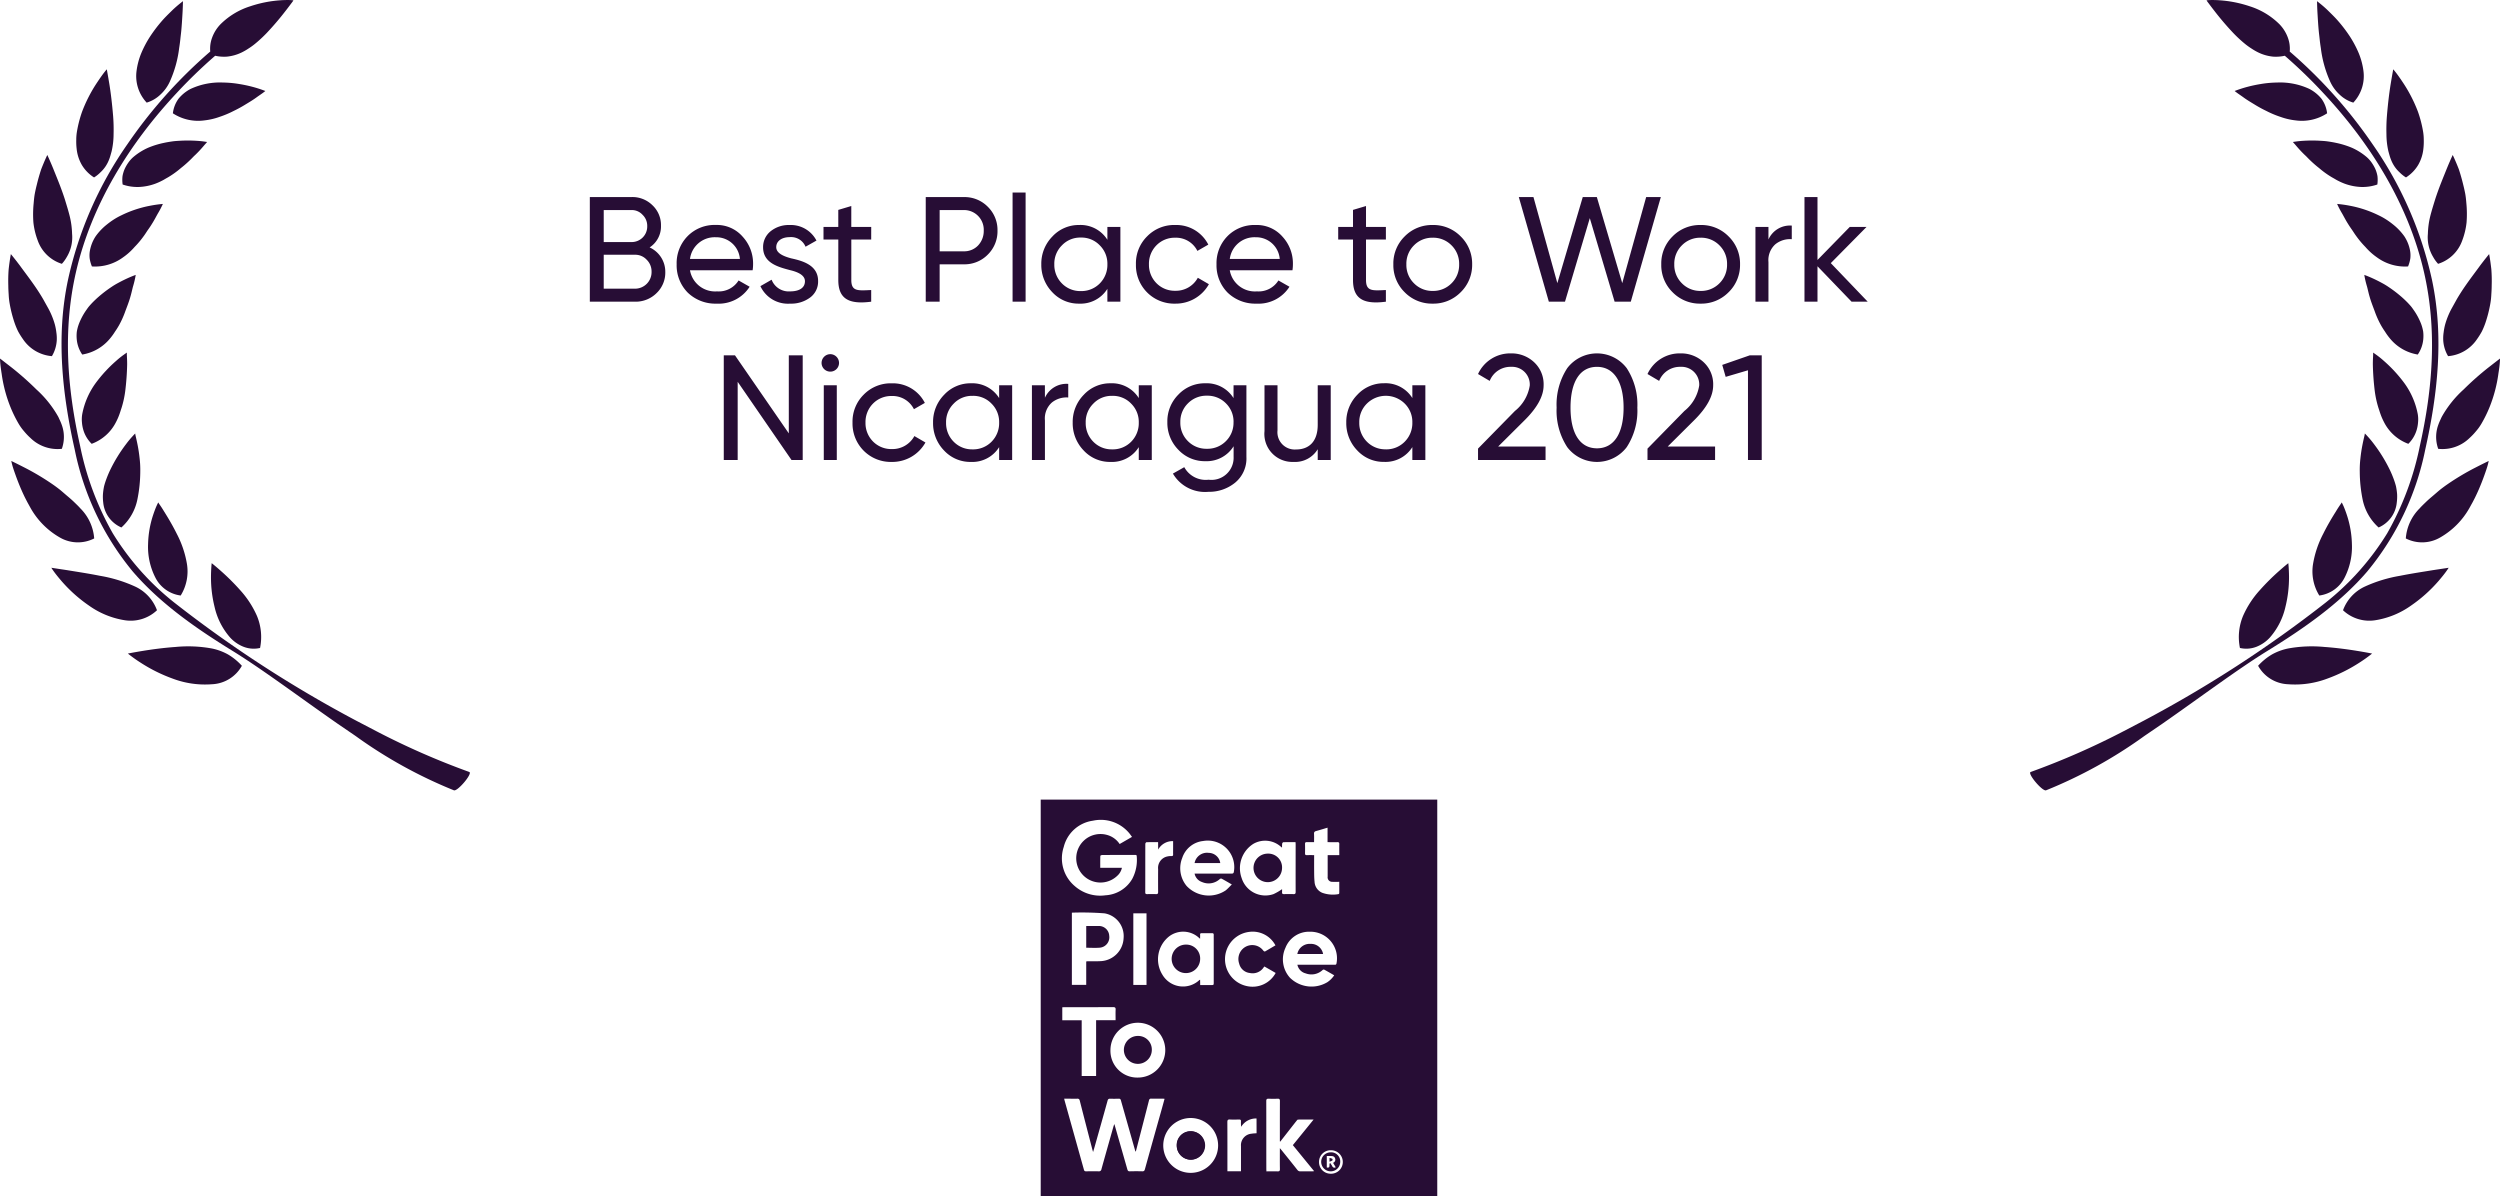 <svg xmlns="http://www.w3.org/2000/svg" width="284.288" height="136.014" viewBox="0 0 284.288 136.014"><g transform="translate(3332.345 -996.312)"><path d="M279.2,105.533a3.735,3.735,0,0,0,.582-.692,4,4,0,0,0,.4-.8c.108-.279.183-.578.267-.877a8.785,8.785,0,0,0,.223-1.934,19.565,19.565,0,0,0-.05-2.047c-.112-1.381-.269-2.687-.435-3.694s-.287-1.651-.287-1.651-.114.126-.3.365-.439.592-.728,1.027a16.4,16.4,0,0,0-1.79,3.451,13.494,13.494,0,0,0-.554,2.107,5.8,5.8,0,0,0-.1,1.062,7.255,7.255,0,0,0,.044,1.027,4.608,4.608,0,0,0,.592,1.838,4.3,4.3,0,0,0,1.387,1.419A3.9,3.9,0,0,0,279.2,105.533Z" transform="translate(-3600.101 910.356)" fill="#270d35"/><path d="M281.036,101.49a3.84,3.84,0,0,0,1.583-.937,4.563,4.563,0,0,0,1.047-1.453,13.14,13.14,0,0,0,1.062-3.809c.054-.341.1-.68.134-1.011s.076-.648.106-.959c.058-.624.094-1.212.124-1.714.064-.989.066-1.655.066-1.655l-.365.291c-.229.187-.554.457-.921.819s-.8.775-1.222,1.276a16.364,16.364,0,0,0-1.234,1.645,12.188,12.188,0,0,0-1,1.892,7.988,7.988,0,0,0-.53,1.989A4.411,4.411,0,0,0,281.036,101.49Z" transform="translate(-3596.7 906.492)" fill="#270d35"/><path d="M288.84,97.832a14.565,14.565,0,0,0,1.413-.777c.433-.261.825-.5,1.144-.732s.594-.413.777-.548.281-.217.281-.217a14.032,14.032,0,0,0-1.449-.47,15.43,15.43,0,0,0-1.535-.325,12.058,12.058,0,0,0-1.836-.167,7.9,7.9,0,0,0-3.688.73,4.4,4.4,0,0,0-1.356,1.1,3.476,3.476,0,0,0-.652,1.67,5.245,5.245,0,0,0,3.59.805,7.527,7.527,0,0,0,1.716-.4A10.945,10.945,0,0,0,288.84,97.832Z" transform="translate(-3594.625 911.101)" fill="#270d35"/><path d="M277.909,105.533a3.737,3.737,0,0,1-.582-.692,4,4,0,0,1-.4-.8c-.108-.279-.183-.578-.267-.877a8.792,8.792,0,0,1-.223-1.934,19.582,19.582,0,0,1,.05-2.047c.112-1.381.269-2.687.435-3.694s.287-1.651.287-1.651.114.126.3.365.439.592.728,1.027a16.406,16.406,0,0,1,1.79,3.451,13.487,13.487,0,0,1,.554,2.107,5.785,5.785,0,0,1,.1,1.062,7.241,7.241,0,0,1-.044,1.027,4.609,4.609,0,0,1-.592,1.838,4.3,4.3,0,0,1-1.387,1.419A3.894,3.894,0,0,1,277.909,105.533Z" transform="translate(-3337.407 910.356)" fill="#270d35"/><path d="M283.973,101.49a3.84,3.84,0,0,1-1.583-.937,4.564,4.564,0,0,1-1.047-1.453,13.141,13.141,0,0,1-1.062-3.809c-.054-.341-.1-.68-.134-1.011s-.076-.648-.106-.959c-.058-.624-.094-1.212-.124-1.714-.064-.989-.066-1.655-.066-1.655l.365.291c.229.187.554.457.921.819s.8.775,1.222,1.276a16.355,16.355,0,0,1,1.234,1.645,12.186,12.186,0,0,1,1,1.892,7.984,7.984,0,0,1,.53,1.989A4.411,4.411,0,0,1,283.973,101.49Z" transform="translate(-3348.711 906.492)" fill="#270d35"/><path d="M285.557,97.832a14.569,14.569,0,0,1-1.413-.777c-.432-.261-.825-.5-1.144-.732s-.594-.413-.777-.548-.281-.217-.281-.217a14.041,14.041,0,0,1,1.449-.47,15.447,15.447,0,0,1,1.535-.325,12.06,12.06,0,0,1,1.836-.167,7.9,7.9,0,0,1,3.688.73,4.4,4.4,0,0,1,1.356,1.1,3.477,3.477,0,0,1,.652,1.67,5.245,5.245,0,0,1-3.59.805,7.529,7.529,0,0,1-1.716-.4A10.949,10.949,0,0,1,285.557,97.832Z" transform="translate(-3360.175 911.101)" fill="#270d35"/><path d="M-67.473-6.171a2.844,2.844,0,0,0,1.292-2.482,3.093,3.093,0,0,0-.969-2.312,3.244,3.244,0,0,0-2.363-.935h-4.76V0h5.134a3.373,3.373,0,0,0,2.448-.969,3.221,3.221,0,0,0,1-2.4A3.04,3.04,0,0,0-67.473-6.171Zm-2.04-4.25a1.649,1.649,0,0,1,1.241.544A1.733,1.733,0,0,1-67.745-8.6a1.768,1.768,0,0,1-1.768,1.819h-3.179v-3.638Zm-3.179,8.942V-5.338h3.553a1.76,1.76,0,0,1,1.326.561,1.861,1.861,0,0,1,.561,1.36,1.884,1.884,0,0,1-1.887,1.938ZM-55.76-3.57a4.354,4.354,0,0,0,.051-.663A4.49,4.49,0,0,0-56.9-7.4a3.881,3.881,0,0,0-3.043-1.326,4.3,4.3,0,0,0-3.213,1.275A4.384,4.384,0,0,0-64.4-4.25a4.41,4.41,0,0,0,1.258,3.213A4.527,4.527,0,0,0-59.84.221,4.172,4.172,0,0,0-56.1-1.7l-1.258-.714a2.649,2.649,0,0,1-2.448,1.241,2.9,2.9,0,0,1-3.077-2.4Zm-4.182-3.757a2.691,2.691,0,0,1,2.737,2.465h-5.678A2.831,2.831,0,0,1-59.942-7.327ZM-53.074-6.2c0-.731.68-1.139,1.513-1.139a1.777,1.777,0,0,1,1.819,1.088l1.241-.7a3.285,3.285,0,0,0-3.06-1.768,3.273,3.273,0,0,0-2.159.714,2.3,2.3,0,0,0-.85,1.819c0,1.8,1.734,2.244,3.077,2.6.935.221,1.683.595,1.683,1.258,0,.8-.714,1.156-1.683,1.156A2.082,2.082,0,0,1-53.6-2.5l-1.275.731A3.447,3.447,0,0,0-51.493.221a3.6,3.6,0,0,0,2.278-.7,2.241,2.241,0,0,0,.9-1.853c.017-1.819-1.751-2.312-3.077-2.6C-52.326-5.185-53.074-5.542-53.074-6.2Zm10.8-2.3H-44.54v-2.38l-1.479.442V-8.5H-47.7v1.428h1.683v4.607c0,2.108,1.156,2.805,3.74,2.465V-1.326c-1.513.068-2.261.17-2.261-1.139V-7.072h2.261Zm6.2-3.4V0h1.581V-4.25h2.737a3.7,3.7,0,0,0,2.737-1.105,3.719,3.719,0,0,0,1.105-2.72,3.692,3.692,0,0,0-1.105-2.72,3.7,3.7,0,0,0-2.737-1.1Zm1.581,6.171v-4.692h2.737a2.243,2.243,0,0,1,2.278,2.346,2.393,2.393,0,0,1-.646,1.683,2.165,2.165,0,0,1-1.632.663ZM-24.718,0V-12.41H-26.2V0Zm9.3-7.038a3.594,3.594,0,0,0-3.213-1.683,4.077,4.077,0,0,0-3.043,1.309A4.4,4.4,0,0,0-22.933-4.25a4.442,4.442,0,0,0,1.258,3.179A4.061,4.061,0,0,0-18.632.221a3.594,3.594,0,0,0,3.213-1.683V0h1.479V-8.5h-1.479Zm-3.026,5.831a2.91,2.91,0,0,1-2.142-.867,2.987,2.987,0,0,1-.867-2.176,2.921,2.921,0,0,1,.867-2.159,2.86,2.86,0,0,1,2.142-.884,2.872,2.872,0,0,1,2.159.884,2.921,2.921,0,0,1,.867,2.159,2.987,2.987,0,0,1-.867,2.176A2.921,2.921,0,0,1-18.445-1.207ZM-7.7.221a4.313,4.313,0,0,0,3.825-2.21L-5.134-2.72A2.838,2.838,0,0,1-7.7-1.241a2.91,2.91,0,0,1-2.142-.867,2.963,2.963,0,0,1-.85-2.142,2.975,2.975,0,0,1,.85-2.159A2.91,2.91,0,0,1-7.7-7.276a2.717,2.717,0,0,1,2.516,1.5l1.241-.714A4.076,4.076,0,0,0-7.7-8.721a4.293,4.293,0,0,0-3.2,1.292A4.305,4.305,0,0,0-12.172-4.25a4.371,4.371,0,0,0,1.275,3.2A4.344,4.344,0,0,0-7.7.221ZM5.627-3.57a4.354,4.354,0,0,0,.051-.663A4.49,4.49,0,0,0,4.488-7.4,3.881,3.881,0,0,0,1.445-8.721,4.3,4.3,0,0,0-1.768-7.446a4.384,4.384,0,0,0-1.241,3.2A4.41,4.41,0,0,0-1.751-1.037,4.527,4.527,0,0,0,1.547.221,4.172,4.172,0,0,0,5.287-1.7L4.029-2.414A2.649,2.649,0,0,1,1.581-1.173,2.9,2.9,0,0,1-1.5-3.57ZM1.445-7.327A2.691,2.691,0,0,1,4.182-4.862H-1.5A2.831,2.831,0,0,1,1.445-7.327ZM16.252-8.5H13.991v-2.38l-1.479.442V-8.5H10.829v1.428h1.683v4.607C12.512-.357,13.668.34,16.252,0V-1.326c-1.513.068-2.261.17-2.261-1.139V-7.072h2.261Zm8.5,7.429A4.323,4.323,0,0,0,26.061-4.25a4.323,4.323,0,0,0-1.309-3.179,4.335,4.335,0,0,0-3.179-1.292,4.335,4.335,0,0,0-3.179,1.292A4.308,4.308,0,0,0,17.1-4.25a4.308,4.308,0,0,0,1.292,3.179A4.335,4.335,0,0,0,21.573.221,4.335,4.335,0,0,0,24.752-1.071Zm-3.179-.153a2.9,2.9,0,0,1-2.125-.867,2.921,2.921,0,0,1-.867-2.159,2.921,2.921,0,0,1,.867-2.159,2.9,2.9,0,0,1,2.125-.867,2.91,2.91,0,0,1,2.142.867,2.921,2.921,0,0,1,.867,2.159,2.921,2.921,0,0,1-.867,2.159A2.91,2.91,0,0,1,21.573-1.224ZM36.618,0,39.44-9.5,42.262,0H44.1l3.417-11.9H45.849l-2.72,9.792L40.239-11.9h-1.6l-2.89,9.792L33.031-11.9H31.365L34.782,0Zm18.6-1.071A4.323,4.323,0,0,0,56.525-4.25a4.323,4.323,0,0,0-1.309-3.179,4.335,4.335,0,0,0-3.179-1.292,4.335,4.335,0,0,0-3.179,1.292A4.308,4.308,0,0,0,47.566-4.25a4.308,4.308,0,0,0,1.292,3.179A4.335,4.335,0,0,0,52.037.221,4.335,4.335,0,0,0,55.216-1.071Zm-3.179-.153a2.9,2.9,0,0,1-2.125-.867,2.921,2.921,0,0,1-.867-2.159,2.921,2.921,0,0,1,.867-2.159,2.9,2.9,0,0,1,2.125-.867,2.91,2.91,0,0,1,2.142.867,2.921,2.921,0,0,1,.867,2.159,2.921,2.921,0,0,1-.867,2.159A2.91,2.91,0,0,1,52.037-1.224ZM59.755-8.5H58.276V0h1.479V-4.505a2.428,2.428,0,0,1,.782-2.023,2.653,2.653,0,0,1,1.87-.578V-8.653a2.676,2.676,0,0,0-2.652,1.581Zm7.089,4.114L70.907-8.5H69L65.331-4.743V-11.9H63.852V0h1.479V-4.029L69.207,0h1.836Zm-118.49,19.36L-57.766,6.1h-1.275V18h1.581V9.109L-51.34,18h1.275V6.1h-1.581Zm4.726-7.021a.987.987,0,0,0,.986-.986,1,1,0,0,0-.986-1,1,1,0,0,0-1,1A.99.99,0,0,0-46.92,7.953ZM-46.189,18V9.5h-1.479V18Zm6.256.221a4.313,4.313,0,0,0,3.825-2.21l-1.258-.731a2.838,2.838,0,0,1-2.567,1.479,2.91,2.91,0,0,1-2.142-.867,2.963,2.963,0,0,1-.85-2.142,2.975,2.975,0,0,1,.85-2.159,2.91,2.91,0,0,1,2.142-.867,2.717,2.717,0,0,1,2.516,1.5l1.241-.714a4.076,4.076,0,0,0-3.757-2.227,4.293,4.293,0,0,0-3.2,1.292A4.305,4.305,0,0,0-44.4,13.75a4.371,4.371,0,0,0,1.275,3.2A4.344,4.344,0,0,0-39.933,18.221Zm12.206-7.259A3.594,3.594,0,0,0-30.94,9.279a4.077,4.077,0,0,0-3.043,1.309,4.4,4.4,0,0,0-1.258,3.162,4.442,4.442,0,0,0,1.258,3.179,4.061,4.061,0,0,0,3.043,1.292,3.594,3.594,0,0,0,3.213-1.683V18h1.479V9.5h-1.479Zm-3.026,5.831a2.91,2.91,0,0,1-2.142-.867,2.987,2.987,0,0,1-.867-2.176,2.921,2.921,0,0,1,.867-2.159,2.86,2.86,0,0,1,2.142-.884,2.872,2.872,0,0,1,2.159.884,2.921,2.921,0,0,1,.867,2.159,2.987,2.987,0,0,1-.867,2.176A2.921,2.921,0,0,1-30.753,16.793ZM-22.525,9.5H-24V18h1.479V13.495a2.428,2.428,0,0,1,.782-2.023,2.653,2.653,0,0,1,1.87-.578V9.347a2.676,2.676,0,0,0-2.652,1.581Zm10.676,1.462a3.594,3.594,0,0,0-3.213-1.683,4.077,4.077,0,0,0-3.043,1.309,4.4,4.4,0,0,0-1.258,3.162,4.442,4.442,0,0,0,1.258,3.179,4.061,4.061,0,0,0,3.043,1.292,3.594,3.594,0,0,0,3.213-1.683V18h1.479V9.5h-1.479Zm-3.026,5.831a2.91,2.91,0,0,1-2.142-.867,2.987,2.987,0,0,1-.867-2.176,2.921,2.921,0,0,1,.867-2.159,2.86,2.86,0,0,1,2.142-.884,2.872,2.872,0,0,1,2.159.884,2.921,2.921,0,0,1,.867,2.159,2.987,2.987,0,0,1-.867,2.176A2.921,2.921,0,0,1-14.875,16.793Zm13.8-5.831a3.585,3.585,0,0,0-3.2-1.683,4.109,4.109,0,0,0-3.077,1.292A4.3,4.3,0,0,0-8.6,13.7a4.363,4.363,0,0,0,1.258,3.145,4.109,4.109,0,0,0,3.077,1.292,3.6,3.6,0,0,0,3.2-1.7v1.207a2.517,2.517,0,0,1-2.839,2.6,2.777,2.777,0,0,1-2.771-1.428l-1.292.731a4.228,4.228,0,0,0,4.029,2.074,4.678,4.678,0,0,0,3.06-1.054A3.563,3.563,0,0,0,.391,17.643V9.5H-1.071Zm0,2.737a2.921,2.921,0,0,1-.867,2.159,2.921,2.921,0,0,1-2.159.867,2.921,2.921,0,0,1-2.159-.867A2.921,2.921,0,0,1-7.123,13.7a2.91,2.91,0,0,1,.867-2.142A2.921,2.921,0,0,1-4.1,10.69a2.921,2.921,0,0,1,2.159.867A2.91,2.91,0,0,1-1.071,13.7ZM8.5,14c0,1.9-.986,2.805-2.465,2.805a1.967,1.967,0,0,1-2.108-2.176V9.5H2.448v5.219a3.182,3.182,0,0,0,3.3,3.5A3,3,0,0,0,8.5,16.776V18H9.979V9.5H8.5Zm10.761-3.043a3.594,3.594,0,0,0-3.213-1.683,4.077,4.077,0,0,0-3.043,1.309,4.4,4.4,0,0,0-1.258,3.162,4.442,4.442,0,0,0,1.258,3.179,4.061,4.061,0,0,0,3.043,1.292,3.594,3.594,0,0,0,3.213-1.683V18H20.74V9.5H19.261Zm-3.026,5.831a2.91,2.91,0,0,1-2.142-.867,2.987,2.987,0,0,1-.867-2.176,2.921,2.921,0,0,1,.867-2.159,3.058,3.058,0,0,1,4.3,0,2.921,2.921,0,0,1,.867,2.159,2.987,2.987,0,0,1-.867,2.176A2.921,2.921,0,0,1,16.235,16.793ZM34.408,18V16.47H29.019l3.043-3.026c1.411-1.411,2.125-2.72,2.125-3.927a3.412,3.412,0,0,0-1.1-2.652,3.735,3.735,0,0,0-2.6-.986,4.023,4.023,0,0,0-3.757,2.346l1.326.782a2.544,2.544,0,0,1,2.448-1.6,2.011,2.011,0,0,1,2.108,2.125,4.616,4.616,0,0,1-1.683,2.89l-4.2,4.284V18Zm9.231-1.462a7.586,7.586,0,0,0,1.207-4.488,7.586,7.586,0,0,0-1.207-4.488,4.242,4.242,0,0,0-6.766,0,7.586,7.586,0,0,0-1.207,4.488,7.586,7.586,0,0,0,1.207,4.488,4.242,4.242,0,0,0,6.766,0ZM37.247,12.05c0-2.975,1.088-4.641,3.009-4.641s3.026,1.7,3.026,4.641-1.1,4.624-3.026,4.624S37.247,14.991,37.247,12.05ZM53.686,18V16.47H48.3l3.043-3.026c1.411-1.411,2.125-2.72,2.125-3.927a3.412,3.412,0,0,0-1.1-2.652,3.735,3.735,0,0,0-2.6-.986A4.023,4.023,0,0,0,46,8.225l1.326.782a2.544,2.544,0,0,1,2.448-1.6,2.011,2.011,0,0,1,2.108,2.125,4.616,4.616,0,0,1-1.683,2.89L46,16.708V18ZM54.5,7.188l.391,1.36L57.426,7.8V18H58.99V6.1H57.63Z" transform="translate(-3191 1030.619)" fill="#270d35"/><path d="M292.336,128.966a6.731,6.731,0,0,0-1.595-1.3,6.462,6.462,0,0,0-1.8-.664,14.983,14.983,0,0,0-4.128-.179c-1.405.1-2.753.287-3.768.453s-1.672.3-1.672.3a16.446,16.446,0,0,0,1.457,1.041,17.8,17.8,0,0,0,3.618,1.8,10.389,10.389,0,0,0,4.485.648A4.081,4.081,0,0,0,292.336,128.966Z" transform="translate(-3597.176 943.056)" fill="#270d35"/><path d="M284.525,127a7.929,7.929,0,0,0,1.764,3.467,4.147,4.147,0,0,0,1.521,1.049,3.2,3.2,0,0,0,1.884.138,6.253,6.253,0,0,0-.361-3.662,10.858,10.858,0,0,0-1.918-2.932,26.01,26.01,0,0,0-2.183-2.171c-.612-.546-1.037-.877-1.037-.877s-.022.153-.04.423-.038.652-.042,1.118A13.909,13.909,0,0,0,284.525,127Z" transform="translate(-3592.466 938.342)" fill="#270d35"/><path d="M283.346,128.241a4.349,4.349,0,0,0,3.674-1.134,4.784,4.784,0,0,0-2.528-2.715,16.013,16.013,0,0,0-3.941-1.2c-1.385-.277-2.773-.48-3.809-.654-1.068-.159-1.736-.263-1.736-.263s.1.165.3.443.5.652.871,1.084a16.447,16.447,0,0,0,3.116,2.779A9.576,9.576,0,0,0,283.346,128.241Z" transform="translate(-3601.514 938.6)" fill="#270d35"/><path d="M281.331,127.053a3.774,3.774,0,0,0,2.9,2.081,5.215,5.215,0,0,0,.7-3.656,11.464,11.464,0,0,0-1.144-3.361c-.506-1.019-1.044-1.906-1.445-2.544-.191-.319-.361-.576-.484-.751s-.179-.275-.179-.275-.07.13-.179.369-.243.586-.387,1.013a11.325,11.325,0,0,0-.59,3.357A7.683,7.683,0,0,0,281.331,127.053Z" transform="translate(-3596.029 934.898)" fill="#270d35"/><path d="M274.215,116.926c-.9-.462-1.493-.744-1.493-.744s.032.167.108.455.213.69.385,1.17.387,1.043.646,1.637c.13.3.269.6.421.909l.122.239.15.289c.108.193.215.389.321.58a8.866,8.866,0,0,0,3.383,3.431,4.076,4.076,0,0,0,3.891.1,5.38,5.38,0,0,0-1.575-3.421c-.215-.247-.464-.478-.71-.718s-.516-.47-.789-.7-.55-.478-.839-.714c-.275-.215-.544-.415-.827-.61A28.614,28.614,0,0,0,274.215,116.926Z" transform="translate(-3603.783 932.549)" fill="#270d35"/><path d="M277.987,122.468a3.445,3.445,0,0,0,2.065,2.835,5.82,5.82,0,0,0,1.82-3.189A16.091,16.091,0,0,0,282.2,119a11.305,11.305,0,0,0-.076-1.575c-.056-.54-.136-1.033-.215-1.443s-.159-.756-.215-.991-.072-.373-.072-.373-.116.112-.3.315a10.848,10.848,0,0,0-.716.863,17.358,17.358,0,0,0-1.83,2.974c-.144.3-.273.606-.393.921a8.84,8.84,0,0,0-.293.9,6.715,6.715,0,0,0-.135.941A5.419,5.419,0,0,0,277.987,122.468Z" transform="translate(-3598.594 930.991)" fill="#270d35"/><path d="M274.2,117.756a5.669,5.669,0,0,0,.618.857,7.119,7.119,0,0,0,.706.742,4.409,4.409,0,0,0,3.586,1.25,4.013,4.013,0,0,0,.2-1.876,4.083,4.083,0,0,0-.221-.881c-.1-.289-.243-.57-.369-.855a12.28,12.28,0,0,0-2.514-3.15,33.434,33.434,0,0,0-2.791-2.472c-.817-.634-1.334-1.033-1.334-1.033s0,.175.024.48.078.73.161,1.25a15.9,15.9,0,0,0,.985,3.75A14.407,14.407,0,0,0,274.2,117.756Z" transform="translate(-3604.423 926.745)" fill="#270d35"/><path d="M276.92,118.8a3.667,3.667,0,0,0,.947,1.573,5.058,5.058,0,0,0,2.779-2.494,6.921,6.921,0,0,0,.367-.835c.052-.14.1-.285.144-.427s.1-.293.143-.441a11.184,11.184,0,0,0,.379-1.766,29.146,29.146,0,0,0,.223-3.074c0-.407-.018-.742-.03-.975s0-.363,0-.363-.13.084-.349.243a9.677,9.677,0,0,0-.861.69,15.9,15.9,0,0,0-2.348,2.548,8.743,8.743,0,0,0-1.521,3.528,3.526,3.526,0,0,0-.032.913A4.047,4.047,0,0,0,276.92,118.8Z" transform="translate(-3599.788 926.408)" fill="#270d35"/><path d="M273.266,112.2a8.377,8.377,0,0,0,.407.981,8.56,8.56,0,0,0,.55.877,4.387,4.387,0,0,0,3.289,1.93,3.978,3.978,0,0,0,.552-1.8,4.573,4.573,0,0,0-.046-.9,6.554,6.554,0,0,0-.173-.907,8.776,8.776,0,0,0-.746-1.828c-.167-.3-.335-.6-.5-.9s-.347-.592-.53-.881c-.742-1.162-1.6-2.255-2.181-3.062-.606-.805-1.043-1.328-1.043-1.328s-.138.694-.253,1.752a17.19,17.19,0,0,0-.038,1.828c0,.337.02.686.044,1.041a7.67,7.67,0,0,0,.121,1.072A14.517,14.517,0,0,0,273.266,112.2Z" transform="translate(-3603.954 920.824)" fill="#270d35"/><path d="M277.092,114.621a5.173,5.173,0,0,0,3.206-1.88,6.424,6.424,0,0,0,.516-.72,8.9,8.9,0,0,0,.48-.763,10.44,10.44,0,0,0,.71-1.6c.2-.528.4-1.041.538-1.523.074-.243.132-.474.187-.7s.1-.429.156-.616a10.1,10.1,0,0,0,.289-1.256,14.025,14.025,0,0,0-1.389.6c-.205.1-.429.217-.664.345a7.935,7.935,0,0,0-.714.435,14.137,14.137,0,0,0-1.459,1.114c-.245.211-.478.437-.712.674-.112.118-.225.241-.333.365s-.2.253-.291.385a7.293,7.293,0,0,0-.9,1.656,4.792,4.792,0,0,0-.235.877,4.116,4.116,0,0,0-.008.887A3.628,3.628,0,0,0,277.092,114.621Z" transform="translate(-3600.085 922.008)" fill="#270d35"/><path d="M277.578,103.774c-.209-.652-.445-1.292-.68-1.892s-.463-1.152-.646-1.613c-.381-.929-.67-1.543-.67-1.543s-.309.63-.694,1.621c-.167.508-.345,1.106-.5,1.76-.084.327-.162.666-.227,1.015s-.1.718-.13,1.084A12.635,12.635,0,0,0,274,106.4a8.264,8.264,0,0,0,.492,2.049,4.261,4.261,0,0,0,2.747,2.655,4.128,4.128,0,0,0,.56-.781,4.313,4.313,0,0,0,.6-2.627,9.372,9.372,0,0,0-.251-1.936C277.989,105.1,277.774,104.422,277.578,103.774Z" transform="translate(-3602.547 915.209)" fill="#270d35"/><path d="M281,107.593a7.081,7.081,0,0,0,1.3-1.168,10.646,10.646,0,0,0,1.1-1.318c.163-.223.295-.452.452-.67s.3-.433.427-.642c.265-.417.469-.815.656-1.152a10.226,10.226,0,0,0,.592-1.124,14.04,14.04,0,0,0-1.5.215,12.733,12.733,0,0,0-3.213,1.076,7.7,7.7,0,0,0-.853.47,8.764,8.764,0,0,0-.775.558,6.585,6.585,0,0,0-1.3,1.359,4.4,4.4,0,0,0-.656,1.637,3.023,3.023,0,0,0-.028.881,3.948,3.948,0,0,0,.257.913A5.384,5.384,0,0,0,281,107.593Z" transform="translate(-3599.351 917.983)" fill="#270d35"/><path d="M288.464,98.334c.15-.167.231-.265.231-.265s-.151-.026-.413-.062-.64-.07-1.092-.09-.985-.022-1.571.01c-.287.018-.6.034-.9.078s-.606.094-.919.161a9.78,9.78,0,0,0-1.84.57,6.972,6.972,0,0,0-1.583.985,3.466,3.466,0,0,0-.608.65,4.64,4.64,0,0,0-.441.752,3.618,3.618,0,0,0-.253.839,3.835,3.835,0,0,0,.016.941,5.083,5.083,0,0,0,1.924.277,6.117,6.117,0,0,0,1.758-.357,6.675,6.675,0,0,0,.8-.355c.132-.064.255-.138.377-.211s.257-.142.381-.219a10,10,0,0,0,1.379-1,13.184,13.184,0,0,0,1.19-1.053c.086-.086.169-.173.251-.257s.17-.163.253-.241c.159-.158.309-.309.439-.449C288.113,98.749,288.318,98.5,288.464,98.334Z" transform="translate(-3597.49 914.39)" fill="#270d35"/><path d="M309.007,173.565a52.93,52.93,0,0,0,11.2,6.192c.423.146,2.169-1.94,1.746-2.087a86.218,86.218,0,0,1-10.575-4.641l-2.255-1.178a139.288,139.288,0,0,1-20.71-13.44,30.219,30.219,0,0,1-7-7.882,33.42,33.42,0,0,1-3.718-9.959c-1.467-6.56-1.979-13.178-.459-19.775,1.776-7.693,6.09-14.6,11.438-20.327a56.58,56.58,0,0,1,4.384-4.242,4.643,4.643,0,0,0,1.336.1,4.973,4.973,0,0,0,1.668-.47,6.4,6.4,0,0,0,.766-.439,7.555,7.555,0,0,0,.738-.528,14.977,14.977,0,0,0,1.358-1.256,32.976,32.976,0,0,0,2.153-2.526c.277-.355.5-.654.656-.863.076-.1.136-.183.175-.237l.05-.082-.092-.014c-.068-.008-.169-.012-.3-.018-.263-.008-.644-.006-1.1.026a13.631,13.631,0,0,0-3.427.684,8.356,8.356,0,0,0-3.355,2.021,4.313,4.313,0,0,0-.979,1.557,3.591,3.591,0,0,0-.207,1.565,54.7,54.7,0,0,0-9.413,10.529,42.855,42.855,0,0,0-6.78,15.517c-1.342,6.411-.638,12.891.783,19.22a31.468,31.468,0,0,0,6.608,13.874c3.156,3.672,7.28,6.518,11.374,9.038,3.349,2.067,7.559,5.225,11.883,8.239Z" transform="translate(-3600.935 906.426)" fill="#270d35"/><path d="M279.373,128.966a6.73,6.73,0,0,1,1.595-1.3,6.46,6.46,0,0,1,1.8-.664,14.983,14.983,0,0,1,4.128-.179c1.405.1,2.753.287,3.767.453s1.673.3,1.673.3a16.456,16.456,0,0,1-1.457,1.041,17.8,17.8,0,0,1-3.618,1.8,10.389,10.389,0,0,1-4.485.648A4.081,4.081,0,0,1,279.373,128.966Z" transform="translate(-3354.936 943.056)" fill="#270d35"/><path d="M289.407,127a7.929,7.929,0,0,1-1.764,3.467,4.147,4.147,0,0,1-1.521,1.049,3.2,3.2,0,0,1-1.884.138,6.253,6.253,0,0,1,.361-3.662,10.857,10.857,0,0,1,1.918-2.932,26,26,0,0,1,2.183-2.171c.612-.546,1.037-.877,1.037-.877s.022.153.04.423.038.652.042,1.118A13.9,13.9,0,0,1,289.407,127Z" transform="translate(-3361.868 938.342)" fill="#270d35"/><path d="M278.68,128.241a4.349,4.349,0,0,1-3.674-1.134,4.784,4.784,0,0,1,2.528-2.715,16.013,16.013,0,0,1,3.941-1.2c1.385-.277,2.773-.48,3.809-.654,1.069-.159,1.736-.263,1.736-.263s-.1.165-.3.443-.5.652-.871,1.084a16.443,16.443,0,0,1-3.116,2.779A9.576,9.576,0,0,1,278.68,128.241Z" transform="translate(-3340.914 938.6)" fill="#270d35"/><path d="M284.206,127.053a3.774,3.774,0,0,1-2.9,2.081,5.215,5.215,0,0,1-.7-3.656,11.469,11.469,0,0,1,1.144-3.361c.506-1.019,1.044-1.906,1.445-2.544.191-.319.361-.576.484-.751s.179-.275.179-.275.07.13.179.369.243.586.387,1.013a11.325,11.325,0,0,1,.59,3.357A7.682,7.682,0,0,1,284.206,127.053Z" transform="translate(-3349.911 934.898)" fill="#270d35"/><path d="M280.654,116.926c.9-.462,1.493-.744,1.493-.744s-.032.167-.108.455-.213.69-.385,1.17-.387,1.043-.646,1.637c-.13.3-.269.6-.421.909l-.122.239-.15.289c-.108.193-.215.389-.321.58a8.866,8.866,0,0,1-3.383,3.431,4.076,4.076,0,0,1-3.891.1,5.38,5.38,0,0,1,1.575-3.421c.215-.247.465-.478.71-.718s.516-.47.789-.7.55-.478.839-.714c.275-.215.544-.415.827-.61A28.616,28.616,0,0,1,280.654,116.926Z" transform="translate(-3331.488 932.549)" fill="#270d35"/><path d="M282.159,122.468a3.445,3.445,0,0,1-2.065,2.835,5.82,5.82,0,0,1-1.82-3.189,16.086,16.086,0,0,1-.323-3.118,11.3,11.3,0,0,1,.076-1.575c.056-.54.136-1.033.215-1.443s.159-.756.215-.991.072-.373.072-.373.116.112.3.315a10.85,10.85,0,0,1,.716.863,17.356,17.356,0,0,1,1.83,2.974c.144.3.273.606.393.921a8.817,8.817,0,0,1,.293.9,6.724,6.724,0,0,1,.136.941A5.431,5.431,0,0,1,282.159,122.468Z" transform="translate(-3341.954 930.991)" fill="#270d35"/><path d="M277.224,117.756a5.663,5.663,0,0,1-.618.857,7.113,7.113,0,0,1-.706.742,4.409,4.409,0,0,1-3.586,1.25,4.013,4.013,0,0,1-.2-1.876,4.079,4.079,0,0,1,.221-.881c.1-.289.243-.57.369-.855a12.281,12.281,0,0,1,2.514-3.15,33.438,33.438,0,0,1,2.791-2.472c.817-.634,1.334-1.033,1.334-1.033s0,.175-.024.48-.078.73-.161,1.25a15.9,15.9,0,0,1-.985,3.75A14.4,14.4,0,0,1,277.224,117.756Z" transform="translate(-3327.398 926.745)" fill="#270d35"/><path d="M281.726,118.8a3.668,3.668,0,0,1-.947,1.573A5.058,5.058,0,0,1,278,117.88a6.931,6.931,0,0,1-.367-.835c-.052-.14-.1-.285-.144-.427s-.1-.293-.143-.441a11.208,11.208,0,0,1-.379-1.766,29.178,29.178,0,0,1-.223-3.074c0-.407.018-.742.03-.975s0-.363,0-.363.13.084.349.243a9.681,9.681,0,0,1,.861.69,15.906,15.906,0,0,1,2.348,2.548,8.743,8.743,0,0,1,1.521,3.528,3.523,3.523,0,0,1,.032.913A4.051,4.051,0,0,1,281.726,118.8Z" transform="translate(-3339.26 926.408)" fill="#270d35"/><path d="M277.354,112.2a8.361,8.361,0,0,1-.407.981,8.549,8.549,0,0,1-.55.877,4.387,4.387,0,0,1-3.289,1.93,3.978,3.978,0,0,1-.552-1.8,4.575,4.575,0,0,1,.046-.9,6.549,6.549,0,0,1,.173-.907,8.773,8.773,0,0,1,.746-1.828c.168-.3.335-.6.5-.9s.347-.592.53-.881c.742-1.162,1.6-2.255,2.181-3.062.606-.805,1.043-1.328,1.043-1.328s.138.694.253,1.752a17.188,17.188,0,0,1,.038,1.828c0,.337-.02.686-.044,1.041a7.688,7.688,0,0,1-.122,1.072A14.521,14.521,0,0,1,277.354,112.2Z" transform="translate(-3327.068 920.824)" fill="#270d35"/><path d="M282.526,114.621a5.173,5.173,0,0,1-3.205-1.88,6.424,6.424,0,0,1-.516-.72,8.861,8.861,0,0,1-.48-.763,10.428,10.428,0,0,1-.71-1.6c-.2-.528-.4-1.041-.538-1.523-.074-.243-.132-.474-.187-.7s-.1-.429-.156-.616a10.1,10.1,0,0,1-.289-1.256,14.025,14.025,0,0,1,1.389.6c.205.1.429.217.664.345a7.93,7.93,0,0,1,.714.435,14.135,14.135,0,0,1,1.459,1.114c.245.211.478.437.712.674.112.118.225.241.333.365s.2.253.291.385a7.292,7.292,0,0,1,.9,1.656,4.8,4.8,0,0,1,.235.877,4.12,4.12,0,0,1,.008.887A3.628,3.628,0,0,1,282.526,114.621Z" transform="translate(-3339.934 922.008)" fill="#270d35"/><path d="M274.8,103.774c.209-.652.445-1.292.68-1.892s.463-1.152.646-1.613c.381-.929.67-1.543.67-1.543s.309.63.694,1.621c.167.508.345,1.106.5,1.76.084.327.161.666.227,1.015s.1.718.13,1.084a12.623,12.623,0,0,1,.024,2.195,8.264,8.264,0,0,1-.492,2.049,4.261,4.261,0,0,1-2.747,2.655,4.127,4.127,0,0,1-.56-.781,4.313,4.313,0,0,1-.6-2.627,9.378,9.378,0,0,1,.251-1.936C274.387,105.1,274.6,104.422,274.8,103.774Z" transform="translate(-3330.23 915.209)" fill="#270d35"/><path d="M281.706,107.593a7.08,7.08,0,0,1-1.3-1.168,10.635,10.635,0,0,1-1.1-1.318c-.163-.223-.3-.452-.453-.67s-.3-.433-.427-.642c-.265-.417-.469-.815-.656-1.152a10.23,10.23,0,0,1-.592-1.124,14.042,14.042,0,0,1,1.5.215,12.734,12.734,0,0,1,3.213,1.076,7.711,7.711,0,0,1,.853.47,8.787,8.787,0,0,1,.775.558,6.587,6.587,0,0,1,1.3,1.359,4.4,4.4,0,0,1,.656,1.637,3.023,3.023,0,0,1,.028.881,3.945,3.945,0,0,1-.257.913A5.384,5.384,0,0,1,281.706,107.593Z" transform="translate(-3343.758 917.983)" fill="#270d35"/><path d="M279.288,98.334c-.15-.167-.231-.265-.231-.265s.152-.026.413-.062.64-.07,1.092-.09.985-.022,1.571.01c.287.018.6.034.9.078s.606.094.919.161a9.78,9.78,0,0,1,1.84.57,6.97,6.97,0,0,1,1.583.985,3.468,3.468,0,0,1,.608.65,4.633,4.633,0,0,1,.44.752,3.618,3.618,0,0,1,.253.839,3.834,3.834,0,0,1-.016.941,5.084,5.084,0,0,1-1.924.277,6.117,6.117,0,0,1-1.758-.357,6.671,6.671,0,0,1-.8-.355c-.132-.064-.255-.138-.377-.211s-.257-.142-.381-.219a10,10,0,0,1-1.379-1,13.172,13.172,0,0,1-1.19-1.053c-.086-.086-.169-.173-.251-.257s-.17-.163-.253-.241c-.16-.158-.309-.309-.439-.449C279.639,98.749,279.434,98.5,279.288,98.334Z" transform="translate(-3350.665 914.39)" fill="#270d35"/><path d="M288.6,173.565a52.93,52.93,0,0,1-11.2,6.192c-.423.146-2.169-1.94-1.746-2.087a86.219,86.219,0,0,0,10.575-4.641l2.254-1.178a139.285,139.285,0,0,0,20.71-13.44,30.221,30.221,0,0,0,7-7.882,33.423,33.423,0,0,0,3.718-9.959c1.467-6.56,1.979-13.178.458-19.775-1.776-7.693-6.09-14.6-11.438-20.327a56.573,56.573,0,0,0-4.383-4.242,4.644,4.644,0,0,1-1.336.1,4.974,4.974,0,0,1-1.668-.47,6.4,6.4,0,0,1-.766-.439,7.555,7.555,0,0,1-.738-.528,14.976,14.976,0,0,1-1.357-1.256,32.939,32.939,0,0,1-2.153-2.526c-.277-.355-.5-.654-.656-.863-.076-.1-.136-.183-.175-.237l-.05-.082.092-.014c.068-.008.169-.012.3-.018.263-.008.644-.006,1.1.026a13.632,13.632,0,0,1,3.427.684,8.355,8.355,0,0,1,3.355,2.021,4.311,4.311,0,0,1,.979,1.557,3.589,3.589,0,0,1,.207,1.565,54.712,54.712,0,0,1,9.413,10.529,42.857,42.857,0,0,1,6.78,15.517c1.342,6.411.638,12.891-.783,19.22a31.467,31.467,0,0,1-6.608,13.874c-3.156,3.672-7.28,6.518-11.374,9.038-3.349,2.067-7.559,5.225-11.883,8.239Z" transform="translate(-3377.077 906.426)" fill="#270d35"/><g transform="translate(-3214 1087.237)"><path d="M561.707,64.222H606.8v45.089H561.707Zm10.819,40.009-.053,0q-.122-.427-.244-.854-.7-2.469-1.4-4.94a.223.223,0,0,0-.26-.2c-.321.009-.642.012-.962,0-.183-.008-.254.06-.3.235-.477,1.724-.965,3.446-1.45,5.168-.056.2-.117.4-.194.656-.042-.141-.068-.219-.088-.3-.478-1.846-.958-3.691-1.427-5.539-.044-.173-.116-.228-.286-.222-.3.011-.611,0-.916,0h-.568c.019.092.025.138.037.182q1.105,3.951,2.208,7.9c.041.147.114.179.248.177.469-.005.939-.013,1.409,0a.284.284,0,0,0,.335-.253c.452-1.626.914-3.25,1.373-4.874.019-.067.048-.131.093-.251.039.131.059.2.078.265q.7,2.445,1.4,4.892c.046.163.114.225.287.22.469-.012.939-.013,1.409,0,.185.005.252-.062.3-.235q.928-3.343,1.87-6.682c.122-.434.24-.869.366-1.328-.1-.008-.166-.019-.233-.019-.423,0-.846.007-1.268,0a.234.234,0,0,0-.274.211c-.325,1.28-.657,2.558-.987,3.837Zm-.438-35.767c-.149-.2-.259-.367-.395-.515a4.2,4.2,0,0,0-4.047-1.326,3.975,3.975,0,0,0-3.319,2.98,4.125,4.125,0,0,0,1.257,4.46,4.376,4.376,0,0,0,3.493,1.042,3.75,3.75,0,0,0,3.037-1.864,4.57,4.57,0,0,0,.51-2.586c0-.158-.119-.136-.218-.136h-1.737c-.658,0-1.315,0-1.972.005-.074,0-.209.064-.211.1-.015.442-.01.885-.01,1.354h2.466a1.7,1.7,0,0,1-.535.915,2.758,2.758,0,1,1-1.131-4.644,2.5,2.5,0,0,1,1.406,1.027ZM565.25,77.08v8.214h1.632V82.632a.886.886,0,0,1,.118-.021c.524-.006,1.05.011,1.573-.02a2.732,2.732,0,0,0,2.559-2.616,2.618,2.618,0,0,0-2.169-2.817A33.9,33.9,0,0,0,565.25,77.08Zm14.593,8.235h1.216c.322,0,.323,0,.323-.313q0-2.382,0-4.764c0-.2-.005-.407,0-.61.005-.144-.035-.217-.2-.214-.391.008-.782.006-1.173,0-.128,0-.186.043-.177.178s0,.275,0,.455a1.376,1.376,0,0,1-.122-.1,2.653,2.653,0,0,0-3.38-.184,3.316,3.316,0,0,0-.784,4.375,2.72,2.72,0,0,0,4.2.608.349.349,0,0,1,.087-.032Zm9.308-15.634a.889.889,0,0,1-.106-.074,2.684,2.684,0,0,0-3.167-.346,3.282,3.282,0,0,0-1.322,3.884,2.824,2.824,0,0,0,3.627,1.824,6.224,6.224,0,0,0,.969-.561,3.31,3.31,0,0,1,0,.338c-.018.181.065.23.232.226.352-.008.7-.015,1.056,0,.215.01.258-.07.257-.269-.007-1.791,0-3.583,0-5.374,0-.083-.008-.166-.014-.269-.475,0-.928,0-1.38.007-.049,0-.128.1-.138.155A3.238,3.238,0,0,0,589.151,69.681ZM590.894,83h4.193c.112,0,.227.032.256-.152a3.024,3.024,0,0,0-3.031-3.6,2.878,2.878,0,0,0-2.779,1.839,3.117,3.117,0,0,0,.523,3.4,3.5,3.5,0,0,0,4.247.5,2.84,2.84,0,0,0,.779-.784c-.394-.226-.758-.439-1.127-.64a.189.189,0,0,0-.176.023,1.856,1.856,0,0,1-1.941.4A1.279,1.279,0,0,1,590.894,83ZM579.205,72.641h.351c1.283,0,2.566,0,3.85,0,.176,0,.247-.052.268-.227a3.014,3.014,0,0,0-3.5-3.482,2.814,2.814,0,0,0-2.372,1.921,3.151,3.151,0,0,0,.493,3.187,3.454,3.454,0,0,0,4.438.514c.246-.193.454-.434.707-.679-.427-.246-.789-.46-1.159-.661a.22.22,0,0,0-.2.036,1.874,1.874,0,0,1-2.033.346A1.266,1.266,0,0,1,579.205,72.641Zm9.745,30.47-.049-.016v-.269c0-1.439,0-2.879.006-4.318,0-.2-.047-.281-.261-.271-.336.016-.673.015-1.009,0-.207-.008-.282.047-.281.272.008,2.574,0,5.147.006,7.721,0,.083.008.166.013.27.439,0,.852-.01,1.266,0,.2.007.27-.048.266-.26-.014-.7-.005-1.392-.006-2.089v-.292c.1.116.151.174.2.234.6.744,1.2,1.487,1.788,2.235a.4.4,0,0,0,.354.17c.43-.01.86,0,1.291,0,.073,0,.146-.011.265-.02l-2.421-2.963,1.163-1.432,1.2-1.479c-.638,0-1.206,0-1.773.006-.053,0-.115.073-.156.125-.326.41-.648.824-.971,1.236Zm-16.213-7.278a3.117,3.117,0,1,0-3.1-3.155A3.042,3.042,0,0,0,572.737,95.833Zm9.143,7.731a3.119,3.119,0,0,0-6.238-.027,3.119,3.119,0,1,0,6.238.027Zm-13.874-7.908v-6.35h2.216c0-.421-.014-.812.005-1.2.011-.233-.071-.284-.292-.283-1.839.009-3.677.005-5.516.006-.083,0-.166.008-.259.014v1.473h2.207v6.341ZM588.4,80.8a2.927,2.927,0,0,0-3.005-1.53,3.126,3.126,0,0,0-.214,6.167,2.985,2.985,0,0,0,3.244-1.5l-.642-.372-.639-.364a.915.915,0,0,0-.067.075,1.5,1.5,0,0,1-1.589.666,1.4,1.4,0,0,1-1.213-1.066,1.594,1.594,0,0,1,.429-1.7,1.57,1.57,0,0,1,2.318.225c.04.053.154.114.19.094C587.618,81.263,588.012,81.026,588.4,80.8Zm4.4-10.26c0,.609-.005,1.179,0,1.749.005.422,0,.846.047,1.264a1.431,1.431,0,0,0,.871,1.267,3.59,3.59,0,0,0,1.848.153.146.146,0,0,0,.091-.108c.006-.42,0-.839,0-1.291-.277,0-.526.014-.773,0a.511.511,0,0,1-.546-.59c0-.7,0-1.392,0-2.088v-.358h1.323c0-.442-.008-.848,0-1.253.005-.181-.062-.227-.231-.221-.357.011-.714,0-1.105,0V67.416c-.459.136-.874.267-1.293.38-.178.048-.257.125-.245.323.019.308.005.618.005.942-.3,0-.56.008-.817,0-.168-.008-.215.059-.211.218.009.352.008.7,0,1.056,0,.151.046.211.2.206C592.241,70.53,592.506,70.536,592.8,70.536ZM572.238,85.3h1.5V77.156h-1.5Zm14.011,15.185a1.96,1.96,0,0,0-1.747.948,3.785,3.785,0,0,1-.022-.613c.008-.162-.051-.223-.216-.218-.344.01-.69.019-1.033,0-.237-.014-.3.056-.3.3.011,1.777.006,3.554.006,5.331v.255h1.543v-.3c0-.853,0-1.706,0-2.56a1.313,1.313,0,0,1,1.2-1.412c.182-.033.37-.035.573-.053ZM575.055,69.062c-.464,0-.893-.006-1.321.009-.048,0-.131.121-.132.186-.007,1.838,0,3.677-.008,5.515,0,.156.06.2.208.2.337-.007.674-.013,1.009,0,.2.009.25-.066.248-.255-.008-.86-.007-1.721,0-2.582a1.326,1.326,0,0,1,1.069-1.45,1.668,1.668,0,0,1,.442-.039c.144,0,.2-.044.193-.187-.006-.266,0-.532,0-.8v-.713a1.868,1.868,0,0,0-1.7.962Zm18.3,36.348a1.317,1.317,0,0,0,1.318,1.357,1.335,1.335,0,1,0,.044-2.669A1.318,1.318,0,0,0,593.355,105.41Z" transform="translate(-561.707 -64.222)" fill="#270d35"/><path d="M892.494,867.235a1.617,1.617,0,0,0-.013,3.233,1.617,1.617,0,0,0,.013-3.233Z" transform="translate(-875.432 -829.519)" fill="#270d35"/><path d="M671.912,372.726v-2.474h.817c.2,0,.406,0,.609,0a1.174,1.174,0,0,1,1.19,1.118,1.186,1.186,0,0,1-1.047,1.346C672.971,372.762,672.454,372.726,671.912,372.726Z" transform="translate(-666.736 -355.878)" fill="#270d35"/><path d="M881.968,416.985a1.62,1.62,0,1,1-1.6-1.657A1.578,1.578,0,0,1,881.968,416.985Z" transform="translate(-863.838 -398.837)" fill="#270d35"/><path d="M1080.185,196.719a1.622,1.622,0,1,1-1.62-1.654A1.563,1.563,0,0,1,1080.185,196.719Z" transform="translate(-1052.742 -188.92)" fill="#270d35"/><path d="M1182.992,414.7a1.426,1.426,0,0,1,1.491-1.149,1.389,1.389,0,0,1,1.438,1.149Z" transform="translate(-1153.811 -397.142)" fill="#270d35"/><path d="M934.227,194.375a1.437,1.437,0,0,1,1.611-1.157,1.344,1.344,0,0,1,1.309,1.157Z" transform="translate(-916.73 -187.158)" fill="#270d35"/><path d="M766.255,638.11a1.588,1.588,0,1,1-1.582-1.644A1.55,1.55,0,0,1,766.255,638.11Z" transform="translate(-753.622 -609.589)" fill="#270d35"/><path d="M892.494,867.235a1.617,1.617,0,1,1-1.6,1.619A1.559,1.559,0,0,1,892.494,867.235Z" transform="translate(-875.432 -829.519)" fill="#270d35"/><path d="M1242.964,919.308a1.082,1.082,0,1,1-1.09-1.089A1.034,1.034,0,0,1,1242.964,919.308Zm-1.529.637c.5.087.179-.358.384-.516.081.122.172.239.24.367a.255.255,0,0,0,.391.122l-.3-.505a.385.385,0,0,0,.223-.522c-.087-.242-.312-.252-.529-.253h-.408Z" transform="translate(-1208.905 -878.108)" fill="#270d35"/><path d="M1260.917,932.1v-.432a1.6,1.6,0,0,1,.325.11.2.2,0,0,1,0,.184A1.614,1.614,0,0,1,1260.917,932.1Z" transform="translate(-1228.076 -890.923)" fill="#270d35"/></g></g></svg>